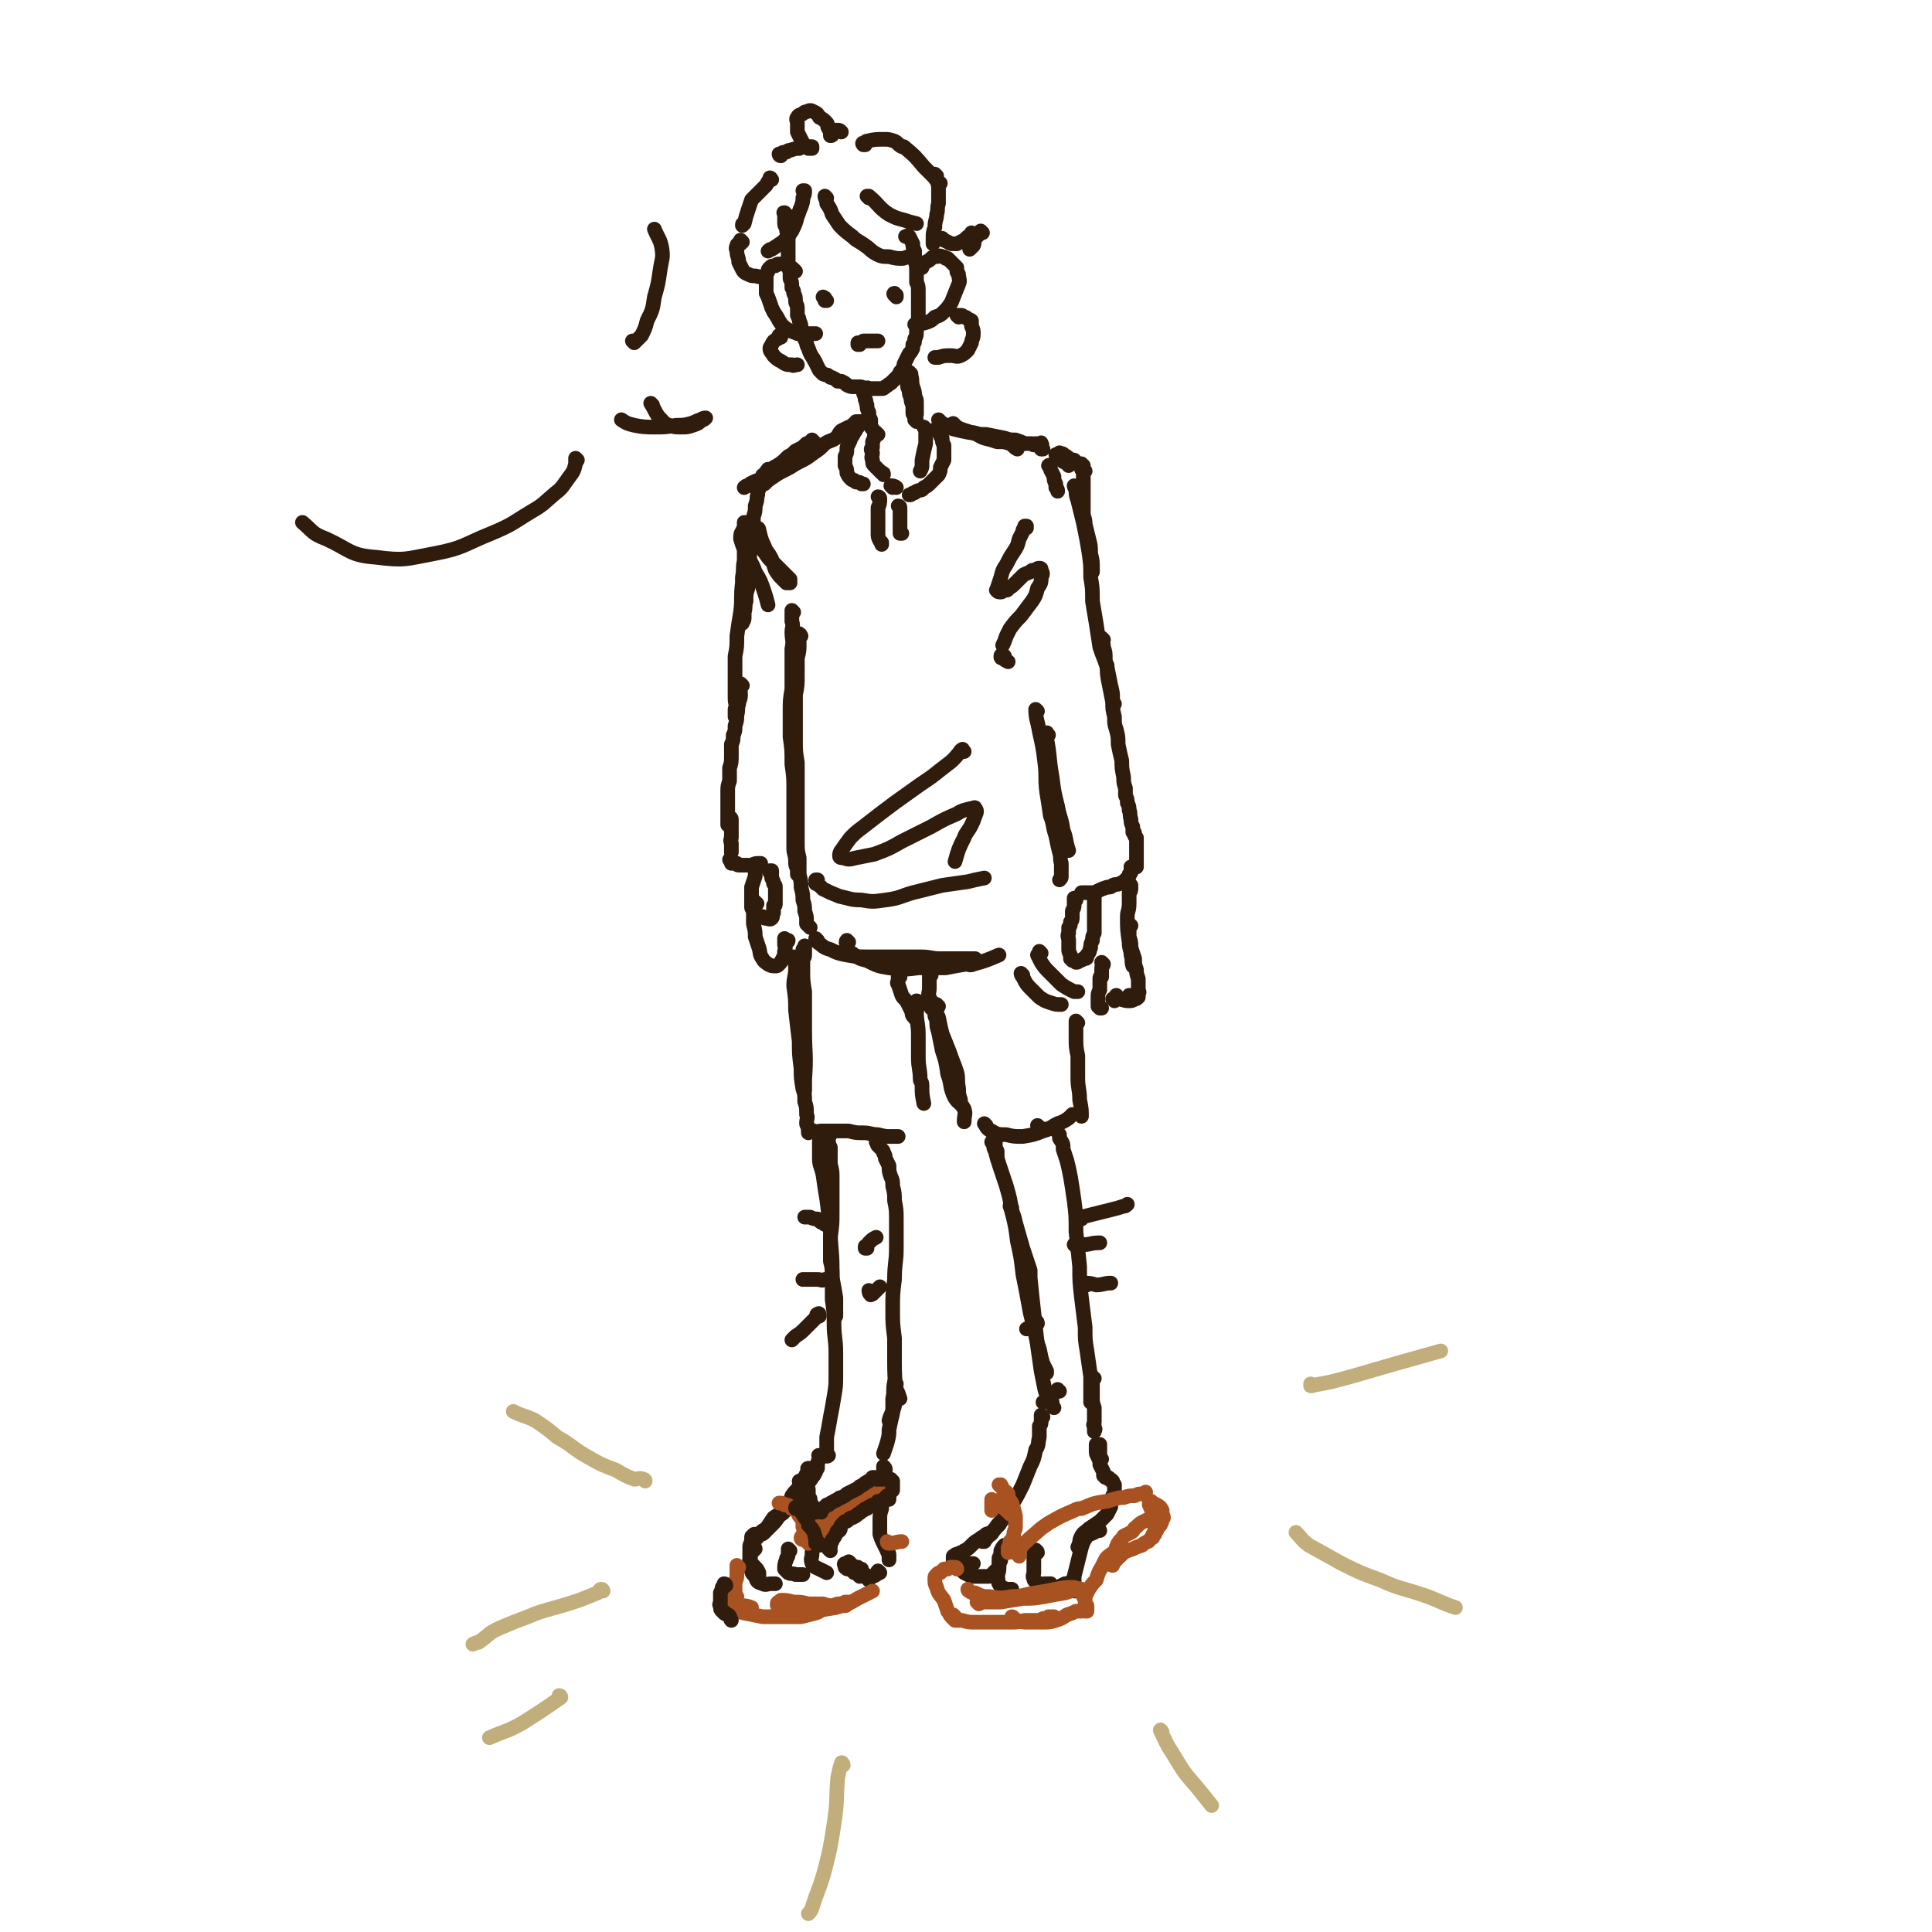 <svg viewBox='0 0 1054 1054' version='1.1' xmlns='http://www.w3.org/2000/svg' xmlns:xlink='http://www.w3.org/1999/xlink'><g fill='none' stroke='rgb(48,28,12)' stroke-width='8' stroke-linecap='round' stroke-linejoin='round'><path d='M429,117c-1,0 -1,-1 -1,-1 -1,0 0,0 0,1 0,1 0,1 0,2 0,1 0,1 0,2 0,2 0,2 1,3 0,2 0,2 1,4 0,2 0,2 0,4 0,2 0,2 0,4 0,2 0,2 0,5 0,2 0,2 0,3 0,2 0,2 1,4 0,2 0,2 0,4 1,2 1,2 1,5 1,2 1,1 1,3 1,2 1,2 1,4 0,2 1,2 1,4 0,2 0,2 0,4 1,2 1,2 1,3 1,2 1,2 1,4 1,2 1,2 1,4 1,2 1,2 2,4 0,1 0,1 1,3 1,3 1,3 3,6 0,1 1,1 1,2 1,2 1,2 2,4 1,1 1,1 2,2 2,1 2,0 3,1 1,1 1,1 2,1 2,1 2,1 3,2 1,0 1,0 2,0 2,1 2,1 3,2 2,1 2,1 4,1 1,0 1,0 3,0 1,0 1,0 3,1 1,0 1,-1 2,0 1,0 1,0 2,0 1,0 1,0 2,0 1,0 1,0 3,0 1,0 1,0 2,-1 2,-1 1,-1 3,-2 1,-1 1,-1 2,-2 1,-1 1,-1 2,-2 1,-1 1,-1 1,-2 1,-1 1,-1 2,-3 0,-1 0,-1 1,-3 1,-2 1,-2 2,-4 1,-1 1,-1 2,-3 0,-1 0,-1 0,-2 1,-1 1,-1 1,-3 1,-2 1,-2 1,-4 0,-2 0,-2 1,-5 0,-3 0,-3 0,-6 0,-3 0,-3 0,-5 0,-3 0,-3 0,-6 0,-3 0,-3 -1,-5 0,-3 0,-3 0,-6 0,-3 0,-3 -1,-6 0,-2 0,-2 0,-5 -1,-2 -1,-2 -1,-4 -1,-2 -1,-2 -2,-4 -1,-1 -1,0 -2,0 '/><path d='M434,148c0,0 -1,-1 -1,-1 0,0 0,0 0,0 0,0 0,0 0,0 -1,-1 -1,-1 -2,-1 -1,0 0,-1 -1,-1 -1,-1 -1,-1 -2,-1 -2,0 -2,0 -3,0 -1,0 -1,0 -2,1 -2,0 -2,0 -3,1 -1,1 -1,1 -1,2 -1,2 -1,2 -1,4 0,2 0,2 0,4 0,2 0,2 0,4 1,2 1,2 2,5 1,3 1,3 2,5 2,3 2,3 3,5 2,3 2,3 5,5 2,1 3,1 5,2 4,0 4,0 8,0 1,0 1,0 2,0 '/><path d='M503,146c-1,0 -1,-1 -1,-1 0,0 0,0 1,0 1,-1 1,-1 2,-2 2,-1 2,-1 3,-2 1,-1 1,-1 3,-1 1,0 1,-1 3,0 1,0 1,0 2,1 1,0 1,0 1,0 2,2 2,2 3,3 1,1 1,1 2,2 0,1 0,1 0,2 0,1 1,1 1,2 0,2 1,3 0,5 -2,5 -2,5 -4,10 -2,3 -2,3 -4,5 -2,2 -2,2 -5,3 -2,2 -2,2 -5,3 -3,1 -3,0 -6,1 0,0 0,0 0,0 '/><path d='M451,108c0,0 -1,-1 -1,-1 0,1 1,2 1,4 2,3 2,3 3,6 2,3 2,3 4,6 3,3 3,3 7,6 3,3 3,2 7,5 3,2 3,3 7,5 2,1 3,1 6,1 4,1 4,1 7,1 2,0 2,-1 5,-1 '/><path d='M474,108c0,-1 0,-1 -1,-1 0,0 1,0 1,0 6,5 5,6 11,10 4,2 4,2 8,3 3,1 3,1 7,2 '/><path d='M439,105c0,0 -1,-1 -1,-1 0,0 1,0 1,0 0,2 0,2 -1,4 0,2 0,2 -1,5 -1,2 -1,3 -2,5 -1,4 -1,4 -3,8 -2,3 -2,3 -5,6 -3,2 -3,2 -6,4 -1,0 -1,0 -2,1 '/><path d='M421,98c0,0 -1,-1 -1,-1 0,0 1,0 0,1 -1,1 -1,1 -2,3 -2,2 -2,2 -4,4 -2,2 -2,2 -4,4 -1,3 -1,3 -2,6 -1,3 -1,3 -2,7 -1,0 -1,0 -1,1 '/><path d='M405,132c0,0 -1,-1 -1,-1 0,0 0,1 0,2 -1,0 -2,0 -2,1 -1,2 0,2 0,3 0,3 1,3 1,6 1,2 1,2 2,4 1,2 2,2 4,3 2,1 2,0 5,1 0,0 0,0 1,0 '/><path d='M426,184c0,0 0,-1 -1,-1 0,0 1,1 0,1 0,1 -1,0 -1,1 -2,1 -2,1 -3,3 0,1 -1,1 -1,2 0,2 1,2 2,4 2,2 2,2 4,3 3,2 3,2 6,2 1,1 1,0 3,0 '/><path d='M523,173c0,0 -1,-1 -1,-1 0,0 0,0 1,0 0,1 0,0 1,0 1,0 1,0 2,1 1,0 1,0 2,1 1,1 1,0 2,1 0,1 0,1 0,3 1,2 1,2 1,4 0,3 -1,3 -1,5 -1,2 -1,2 -2,4 -2,2 -2,2 -4,3 -2,1 -3,0 -5,0 -4,0 -4,0 -7,1 -1,0 -1,0 -2,0 '/><path d='M426,85c-1,0 -1,-1 -1,-1 0,0 0,0 0,0 1,0 1,0 1,0 1,-1 1,-1 3,-1 1,-1 1,-1 2,-1 3,-1 3,-1 5,-1 2,-1 2,-1 4,-1 1,0 1,0 2,0 0,0 1,0 1,0 0,0 0,1 0,1 0,0 0,0 0,0 0,0 0,0 -1,0 -1,0 -1,0 -1,0 -1,-1 -1,-1 -2,-2 -1,-1 -1,-1 -2,-3 -1,-2 -1,-2 -2,-4 0,-2 0,-2 0,-5 0,-1 -1,-2 0,-3 1,-2 2,-1 3,-2 1,-1 1,-1 2,-1 2,-1 2,-1 4,0 2,1 2,1 3,3 2,1 2,1 4,3 1,1 0,2 1,3 1,2 1,2 1,3 0,0 0,0 0,1 0,0 0,0 0,0 1,0 1,0 1,-1 0,-1 0,-1 1,-2 0,0 0,0 1,0 1,0 1,0 1,0 1,0 1,0 2,1 '/><path d='M472,79c-1,0 -1,0 -1,-1 -1,0 0,1 0,1 1,-1 1,-2 2,-2 4,-1 5,-1 9,-1 3,0 3,0 6,1 2,1 2,2 4,3 1,0 1,0 1,0 6,5 6,5 11,11 2,2 2,2 4,4 2,2 2,2 4,5 0,0 0,0 1,0 '/><path d='M450,163c0,0 -1,-1 -1,-1 0,0 1,1 1,1 0,0 0,0 0,0 0,0 0,-1 0,0 0,0 0,0 0,0 0,1 0,1 0,1 0,0 0,0 1,0 '/><path d='M489,161c-1,0 -1,0 -1,-1 -1,0 0,1 0,1 0,0 0,0 0,0 0,0 0,0 0,0 1,0 1,0 1,0 0,1 0,0 0,0 0,1 0,1 0,1 '/><path d='M469,188c0,0 -1,0 -1,-1 0,0 0,1 0,1 1,0 1,-1 1,-1 1,0 1,0 2,-1 0,0 0,0 1,0 1,0 1,0 1,0 1,0 1,0 2,0 1,0 1,0 3,0 0,0 0,0 1,0 '/><path d='M472,215c0,0 -1,-1 -1,-1 0,1 1,2 1,4 1,1 0,1 1,3 0,2 0,2 1,4 0,2 0,2 1,4 0,2 0,1 0,3 0,1 0,1 1,2 '/><path d='M496,205c0,0 -1,-1 -1,-1 0,0 0,0 1,0 0,0 0,0 0,0 -1,1 -1,1 -1,2 0,1 0,1 0,3 0,2 0,2 1,4 0,2 0,2 1,4 0,2 0,2 1,4 0,2 0,2 0,4 0,1 0,1 1,2 0,1 0,1 0,2 1,0 1,0 1,1 '/><path d='M497,204c0,0 -1,-1 -1,-1 0,1 1,1 1,2 1,3 0,3 1,6 1,3 1,3 1,5 1,2 1,2 1,4 0,3 0,3 0,6 '/><path d='M470,231c0,0 -1,-1 -1,-1 0,0 1,0 1,0 -1,1 -1,1 -2,3 -1,1 -1,2 -2,3 0,0 0,0 0,0 -1,2 -1,2 -2,3 0,1 0,1 -1,3 0,0 0,0 0,0 -1,2 -1,2 -1,3 0,2 0,2 -1,4 0,3 0,3 0,5 1,2 1,2 1,4 1,2 1,2 2,3 1,1 1,1 2,1 1,1 1,1 1,1 2,0 2,0 3,1 0,0 0,0 1,0 '/><path d='M479,237c-1,0 -1,-1 -1,-1 -1,0 0,1 -1,2 0,1 0,1 -1,3 0,1 0,1 0,3 -1,1 -1,1 0,3 0,2 -1,2 0,4 0,2 0,2 1,3 1,1 1,1 2,2 1,1 1,1 2,2 1,0 1,0 1,1 '/><path d='M505,234c0,0 -1,-1 -1,-1 0,0 0,0 1,1 0,2 0,2 0,3 0,2 0,2 0,5 -1,4 -1,4 -2,9 0,1 0,1 0,3 0,1 0,1 -1,3 '/><path d='M512,235c-1,0 -1,-1 -1,-1 -1,0 0,0 0,1 0,0 1,0 1,0 0,1 1,1 1,2 0,1 0,1 1,2 0,2 0,2 1,4 0,2 0,2 0,4 0,2 0,3 0,4 -1,2 -1,2 -2,4 0,2 0,2 -1,4 -2,2 -2,2 -4,4 -2,2 -2,2 -4,3 -1,2 -2,1 -4,2 -1,1 -1,1 -2,1 -1,1 -1,1 -2,1 '/><path d='M487,266c0,0 -1,-1 -1,-1 1,0 2,0 3,1 '/><path d='M480,272c0,0 0,-1 -1,-1 0,0 1,1 1,1 0,2 0,3 -1,5 0,2 0,2 0,5 0,2 0,2 0,5 0,2 0,2 0,4 0,2 0,2 1,4 0,0 0,0 1,1 0,0 0,0 0,1 '/><path d='M491,277c0,0 0,-1 -1,-1 0,0 1,1 1,2 0,2 0,2 0,4 0,2 0,2 0,5 0,2 0,2 0,4 0,0 1,0 1,0 '/><path d='M468,231c0,0 -1,-1 -1,-1 0,0 0,1 0,1 1,0 1,0 1,0 0,0 0,0 0,-1 0,0 0,0 0,0 0,0 0,0 0,0 -1,0 -1,0 -1,1 -1,0 -1,0 -2,1 -1,1 -1,1 -2,1 -2,1 -2,1 -4,2 -2,2 -1,2 -3,4 -3,2 -3,1 -6,3 -3,3 -3,3 -6,5 -4,3 -4,3 -8,5 -4,2 -3,2 -7,4 -4,2 -4,2 -7,4 -3,2 -3,2 -5,4 '/><path d='M444,241c0,0 -1,-1 -1,-1 0,0 0,0 0,1 0,0 0,0 0,0 -1,0 -1,0 -1,0 -1,1 -1,1 -2,1 -1,1 -1,1 -2,2 -2,1 -2,1 -4,2 -2,2 -2,2 -4,3 -3,3 -3,3 -6,5 -2,1 -2,1 -3,2 -1,0 -1,0 -2,0 -1,1 -1,2 -2,3 -1,0 -1,0 -1,1 0,0 0,0 0,1 -1,1 -1,1 -1,2 '/><path d='M414,267c0,0 -1,-1 -1,-1 0,0 0,0 0,0 1,1 0,1 0,1 0,2 1,2 0,4 0,2 0,2 -1,5 0,3 0,3 -1,6 0,5 0,5 -1,9 0,5 0,5 -1,10 0,5 0,5 -1,10 0,5 0,5 0,10 -1,3 -1,3 -1,7 -1,3 0,3 -1,6 0,2 0,2 0,3 0,2 -1,2 -1,3 '/><path d='M407,286c0,0 -1,-1 -1,-1 0,3 0,4 0,8 0,1 0,1 0,2 0,4 0,4 0,8 0,1 0,1 0,3 -1,4 0,4 -1,9 0,1 0,1 0,3 -1,8 0,8 -1,16 -1,6 -1,6 -2,13 0,6 0,6 -1,11 0,4 0,4 0,9 0,3 0,3 0,7 0,4 0,4 0,7 0,3 1,3 0,6 0,2 0,2 0,4 0,0 0,0 0,0 '/><path d='M405,374c0,0 -1,-1 -1,-1 -1,2 0,3 0,6 0,3 -1,3 -1,5 -1,3 0,3 -1,6 0,3 0,3 -1,6 0,3 0,3 -1,5 0,3 0,3 -1,5 0,3 0,3 0,6 0,4 0,4 -1,7 0,4 0,4 0,7 -1,3 -1,3 -1,6 0,2 0,2 0,4 0,1 0,1 0,3 0,0 0,0 0,1 0,2 0,2 0,4 0,1 0,1 0,3 0,1 0,1 0,2 0,0 0,0 0,1 0,0 0,0 0,0 0,-1 0,-1 0,-2 '/><path d='M399,447c0,0 0,-1 -1,-1 0,0 1,0 1,1 0,0 0,0 0,1 0,1 0,1 0,2 -1,1 0,1 0,1 0,2 0,2 0,3 0,1 0,1 0,3 0,1 -1,1 0,3 0,1 0,1 0,2 0,1 0,1 0,3 0,0 0,0 0,0 '/><path d='M399,470c0,0 -1,-1 -1,-1 0,0 0,0 0,0 1,1 1,1 1,2 0,0 0,0 0,0 2,0 2,0 3,0 0,0 0,1 1,1 1,0 1,0 3,0 0,0 0,0 1,0 1,0 1,0 3,0 2,-1 2,-1 5,-1 '/><path d='M521,232c0,0 -1,-1 -1,-1 0,0 0,1 0,1 2,1 2,1 4,2 3,1 3,1 6,2 4,1 4,2 7,3 4,1 4,1 7,2 4,0 4,0 7,1 2,1 2,2 4,3 '/><path d='M513,230c0,0 -1,-1 -1,-1 0,0 1,1 2,2 3,1 3,2 6,3 4,1 4,1 9,2 1,0 1,0 2,0 4,1 3,1 7,1 5,1 5,1 10,2 3,1 3,1 6,1 3,1 3,1 5,2 2,0 2,0 4,0 1,1 1,1 2,0 1,0 1,0 2,0 1,0 1,-1 1,0 1,1 0,1 0,3 0,0 1,0 1,0 '/><path d='M573,255c0,0 0,-2 -1,-1 0,0 1,1 1,2 1,2 1,2 2,4 0,2 0,2 1,4 0,1 0,1 0,2 1,1 1,1 1,2 '/><path d='M577,249c0,0 -1,-1 -1,-1 0,0 0,0 1,0 0,1 0,1 0,2 1,0 1,0 2,1 1,1 1,1 2,1 1,1 1,0 1,1 1,0 1,0 1,1 '/><path d='M579,248c0,0 -1,-1 -1,-1 0,0 0,0 0,0 1,1 2,0 2,1 2,1 2,1 3,2 2,1 2,1 3,1 1,1 1,1 2,2 1,0 1,0 2,0 0,1 1,1 1,1 0,1 0,1 -1,2 '/><path d='M592,257c0,0 -1,-1 -1,-1 0,0 0,0 0,0 0,1 0,1 0,3 0,1 0,1 0,3 0,2 0,2 0,5 0,2 0,2 0,5 0,3 0,3 0,7 0,4 1,3 1,7 1,4 1,4 2,8 1,4 1,4 1,8 1,4 1,4 1,8 0,1 0,1 0,2 '/><path d='M587,266c0,0 -1,-1 -1,-1 0,0 0,1 1,2 0,3 0,3 1,6 1,4 1,4 2,8 1,4 1,4 2,9 1,5 1,5 2,11 1,7 1,7 1,14 1,6 1,6 1,13 1,6 1,6 2,12 1,6 1,7 2,13 2,6 2,5 4,11 1,5 1,5 2,10 1,4 1,4 1,7 0,2 0,2 1,3 '/><path d='M602,349c0,0 -1,-1 -1,-1 0,2 1,2 1,5 1,3 1,3 1,7 0,1 0,1 1,3 0,5 0,5 1,10 1,5 1,5 2,10 0,4 0,4 1,8 0,4 0,4 1,7 1,4 1,4 1,8 1,5 1,5 2,9 0,4 0,4 1,9 0,3 0,3 1,6 0,2 0,2 0,4 1,2 1,2 1,4 1,2 1,2 1,4 1,2 0,2 1,5 0,2 0,2 1,4 0,1 0,1 0,3 1,0 1,0 1,1 0,0 0,0 0,1 1,0 0,1 1,1 0,1 0,1 0,2 0,0 0,0 0,1 0,1 0,1 0,1 0,0 0,0 0,1 0,0 0,0 0,1 0,1 0,1 0,2 0,1 0,1 0,1 0,1 0,1 0,2 0,0 0,0 0,1 0,0 0,0 0,1 0,1 0,1 0,2 0,0 0,0 0,0 0,1 0,1 0,1 0,0 0,0 0,0 -1,0 -1,0 -1,0 -1,0 -1,0 -1,0 -1,0 -1,0 -1,0 0,0 0,1 0,1 '/><path d='M618,474c0,-1 -1,-1 -1,-1 0,0 0,0 0,0 0,1 0,1 0,3 0,0 0,0 -1,1 0,1 0,1 0,1 -1,1 -1,1 -2,2 -1,1 -1,1 -3,2 -2,1 -2,0 -4,1 -1,1 -1,1 -3,1 -3,1 -3,1 -5,2 -2,1 -2,1 -4,1 -2,0 -2,0 -3,0 -1,0 -1,0 -1,0 -1,0 -1,0 -1,0 0,0 0,0 0,0 '/><path d='M572,401c-1,-1 -1,-2 -1,-1 0,1 0,1 0,3 2,10 1,10 3,21 1,8 1,8 3,16 1,6 2,6 3,13 2,5 1,5 3,11 '/><path d='M566,388c0,0 -1,-1 -1,-1 0,5 1,6 2,12 2,9 2,9 3,17 1,8 0,8 1,16 1,6 1,6 2,13 2,5 1,5 3,11 1,5 1,5 2,9 1,3 0,3 1,6 0,2 0,2 0,4 0,2 0,2 0,3 0,1 0,1 -1,2 '/><path d='M587,491c0,0 -1,-1 -1,-1 0,0 0,1 0,1 0,1 0,1 0,3 0,1 0,1 -1,3 0,1 0,1 0,3 0,2 0,2 -1,3 0,2 0,2 -1,3 0,2 0,2 0,3 -1,2 0,2 0,4 0,2 0,2 0,5 0,1 0,1 1,3 0,1 0,1 0,2 1,0 1,1 1,1 1,0 1,0 2,1 1,0 1,0 2,-1 1,0 1,0 2,-1 2,0 2,0 2,-2 2,-2 1,-2 2,-4 0,-2 0,-2 1,-4 0,-2 0,-2 1,-4 0,-3 0,-3 0,-5 0,-2 0,-2 0,-4 0,-2 0,-2 0,-4 0,-2 0,-2 0,-5 0,-1 0,-1 0,-2 0,-1 0,-1 0,-1 '/><path d='M617,483c0,0 -1,-1 -1,-1 0,0 1,1 1,2 0,2 0,2 -1,3 0,3 0,3 0,6 0,4 -1,4 -1,7 0,7 0,7 1,14 0,4 1,4 1,7 1,3 0,3 1,6 0,0 0,0 0,0 '/><path d='M617,505c-1,0 -1,-1 -1,-1 0,0 0,1 0,2 0,3 0,3 0,5 1,3 1,3 1,6 1,3 1,3 2,6 0,3 0,3 1,6 0,2 0,2 1,5 0,1 0,1 0,3 0,1 0,1 0,3 0,1 1,1 0,2 0,1 0,1 0,2 -1,1 -1,1 -2,1 -1,1 -2,1 -3,1 -2,0 -2,0 -4,-1 -1,0 -1,0 -2,-1 0,0 -1,0 -1,-1 '/><path d='M602,526c0,0 -1,-1 -1,-1 0,0 1,1 1,1 0,1 -1,1 -1,2 0,2 0,2 0,5 -1,0 -1,0 -1,1 0,2 0,2 0,4 0,1 0,1 0,2 -1,2 -1,2 -1,4 0,1 0,1 0,3 0,1 0,1 0,1 0,0 0,0 0,1 1,0 1,0 1,1 1,0 1,0 1,0 '/><path d='M608,546c0,0 -1,-1 -1,-1 0,0 0,0 1,0 0,0 0,0 0,0 1,0 1,0 3,0 1,0 1,1 3,0 1,0 1,0 2,0 0,-1 0,-1 0,-2 '/><path d='M412,473c0,0 0,-1 -1,-1 0,0 1,0 1,1 0,1 0,1 0,2 0,2 0,2 0,3 -1,3 -1,3 -2,6 0,3 0,3 0,6 0,2 0,2 0,5 0,1 1,1 2,2 0,1 0,1 1,2 1,1 1,1 3,1 1,1 1,1 2,1 1,0 2,1 3,0 1,-1 0,-2 1,-3 0,-2 0,-2 0,-4 1,0 1,0 1,-1 0,-3 0,-3 0,-5 0,-2 0,-2 0,-4 0,-1 0,-1 -1,-2 0,-1 0,-1 -1,-3 0,-1 0,-1 0,-1 0,-2 0,-2 0,-3 -1,0 -1,0 -1,0 0,0 0,0 0,0 0,0 0,0 0,1 0,0 0,0 0,0 '/><path d='M413,493c0,0 -1,0 -1,-1 0,0 0,1 0,1 0,1 -1,1 -1,2 0,2 0,2 0,4 0,3 0,3 0,5 1,4 1,4 1,7 1,3 1,3 2,6 1,3 0,3 2,6 1,2 2,2 3,3 2,1 2,1 4,1 1,0 1,0 2,-1 1,-1 1,-1 2,-3 1,-2 1,-2 1,-4 1,-2 0,-2 0,-4 0,-1 0,-1 0,-2 0,-1 0,-1 0,-1 0,0 0,0 0,0 0,1 0,1 0,1 1,0 2,0 2,0 0,1 -1,1 -2,2 '/><path d='M433,334c0,0 -1,-1 -1,-1 0,2 0,3 0,6 1,3 0,3 0,6 0,4 1,4 0,9 0,5 0,5 0,10 0,6 0,6 0,12 -1,6 -1,6 -1,12 0,7 0,7 0,14 1,7 1,7 1,15 1,7 1,7 1,14 0,5 0,5 0,11 0,6 0,6 0,11 0,5 0,5 0,10 0,3 1,3 1,7 0,2 0,2 1,4 0,2 0,2 0,3 '/><path d='M437,347c0,0 -1,-2 -1,-1 -1,1 0,2 0,5 0,4 0,4 -1,8 0,5 0,5 0,9 0,6 0,6 -1,11 0,6 0,6 0,12 0,6 0,6 0,12 0,7 0,7 1,13 0,7 0,7 0,13 0,5 0,5 0,11 0,5 0,5 0,10 0,4 0,4 0,9 0,5 0,5 1,9 0,4 0,4 0,9 1,4 1,4 1,7 1,4 1,4 1,7 1,3 1,3 1,6 1,3 1,3 1,5 0,1 0,1 0,2 1,1 1,1 2,2 '/><path d='M446,513c0,0 -1,-1 -1,-1 0,0 0,1 1,2 3,2 3,3 7,4 4,2 4,2 9,3 6,1 6,1 12,1 7,0 7,0 14,0 7,0 7,0 14,0 6,0 6,1 11,1 6,0 6,0 12,0 3,0 3,0 7,0 '/><path d='M463,514c0,0 -1,-1 -1,-1 -1,1 0,2 0,3 0,1 -1,1 0,2 1,2 2,1 4,3 3,2 3,2 7,3 6,3 6,3 12,4 8,1 8,1 16,0 7,0 7,0 15,0 5,-1 5,-1 11,-2 2,0 2,1 4,0 7,-2 7,-2 14,-5 '/><path d='M560,288c0,0 0,-1 -1,-1 0,0 1,0 1,0 0,1 0,0 -1,0 0,1 0,1 0,1 -1,1 -1,1 -1,2 -1,2 -1,2 -2,4 -1,4 -1,4 -3,7 -2,3 -2,3 -4,7 -2,3 -2,3 -3,7 -1,3 -1,3 -2,6 0,1 -1,1 0,1 0,1 1,1 2,1 1,0 1,-1 3,-1 0,0 1,0 1,-1 2,-1 2,-1 4,-3 2,-2 2,-2 4,-4 1,-1 2,-1 4,-2 1,-1 1,-1 3,-1 1,-1 1,-1 2,-1 1,0 1,0 1,1 1,2 1,2 0,4 0,3 0,3 -2,6 -1,4 -1,4 -3,7 -3,4 -3,4 -6,8 -3,3 -3,3 -6,7 -1,2 -1,2 -2,4 -1,3 -1,3 -2,5 '/><path d='M548,358c-1,-1 -1,-1 -1,-1 0,0 0,0 0,0 0,0 -1,0 -1,1 0,0 0,0 0,0 0,1 0,1 1,1 1,1 1,1 3,2 '/><path d='M436,526c0,0 -1,0 -1,-1 0,0 1,0 1,-1 1,-2 1,-2 1,-3 1,-2 1,-2 1,-3 1,-1 1,-1 1,-2 0,0 0,0 0,1 0,2 0,2 0,4 0,1 0,1 -1,2 0,3 0,3 0,6 0,6 0,6 1,12 0,2 0,2 0,4 0,8 0,8 0,17 0,13 1,13 0,27 0,3 0,3 0,6 0,0 0,0 0,0 '/><path d='M434,523c0,0 -1,-1 -1,-1 0,2 1,3 1,6 0,5 -1,5 -1,10 1,7 1,7 1,13 1,9 1,9 2,17 0,7 0,7 1,15 0,5 0,5 1,11 1,3 1,3 1,7 1,3 1,3 1,7 1,2 0,2 0,5 0,1 1,1 1,3 0,1 0,1 0,1 0,1 0,1 0,1 0,0 0,0 0,0 '/><path d='M442,617c0,0 0,-1 -1,-1 0,0 1,0 1,1 0,0 0,0 0,0 0,0 1,0 2,0 2,1 2,0 4,0 4,0 4,0 7,0 4,0 4,0 8,0 4,1 4,1 8,1 4,0 4,1 8,1 4,1 4,1 7,1 2,0 2,0 4,0 '/><path d='M491,533c0,0 -1,-1 -1,-1 0,0 0,1 0,2 0,2 -1,2 0,3 1,3 1,3 2,6 1,2 2,2 3,4 1,2 1,2 2,4 1,2 0,3 2,4 0,1 0,0 1,0 '/><path d='M508,532c0,0 -1,-1 -1,-1 0,1 0,2 0,3 0,3 0,3 0,5 0,3 -1,3 0,5 0,1 0,1 1,2 0,2 0,2 0,4 '/><path d='M501,547c0,-1 -1,-1 -1,-1 0,0 0,0 0,1 1,3 0,3 0,6 0,1 0,1 0,2 1,6 1,6 1,12 0,5 0,5 0,10 0,6 1,6 1,12 0,1 1,1 1,3 0,5 0,5 1,10 '/><path d='M512,549c-1,0 -1,-1 -1,-1 -1,0 0,1 0,2 0,3 0,3 1,5 1,5 1,5 2,9 2,5 2,5 4,10 2,6 2,5 4,11 1,4 0,4 1,9 0,3 0,3 1,6 '/><path d='M511,555c0,0 -1,-1 -1,-1 0,0 0,1 1,2 0,4 0,4 1,7 1,5 1,5 2,10 2,6 2,6 3,13 2,5 1,6 3,11 2,5 4,4 6,8 1,3 0,3 0,7 '/><path d='M538,614c0,0 -1,-1 -1,-1 1,1 1,3 4,4 3,2 4,2 8,2 4,1 4,1 9,1 6,-1 6,-1 11,-3 4,-1 4,-2 8,-4 3,-1 3,-1 6,-3 1,-1 1,-1 2,-2 '/><path d='M588,558c0,0 -1,-1 -1,-1 0,0 0,0 0,0 0,0 0,0 0,0 0,2 0,2 0,3 0,3 0,3 0,6 0,5 0,5 1,10 0,6 0,6 0,12 0,6 1,6 1,12 1,5 1,5 1,9 '/><path d='M453,619c0,0 -1,-1 -1,-1 0,0 0,0 0,1 0,2 0,2 0,3 0,2 0,2 1,4 0,2 0,2 0,4 0,3 0,3 0,5 1,4 1,4 1,7 0,4 0,4 0,8 0,6 0,6 0,11 0,7 0,7 -1,14 0,6 0,6 0,13 1,4 1,4 1,9 1,5 1,5 2,11 0,3 0,3 0,6 0,2 0,2 0,4 '/><path d='M448,622c0,0 -1,-1 -1,-1 0,0 0,0 0,1 0,5 0,5 0,10 0,4 1,4 2,9 1,7 1,7 2,13 1,8 1,8 2,16 0,11 1,11 1,22 0,9 0,9 0,17 1,7 1,7 1,13 0,8 1,8 1,16 0,6 0,6 0,12 0,6 0,6 -1,12 -1,6 -1,6 -2,11 -1,6 -1,6 -2,11 0,4 0,4 0,7 0,2 -1,2 0,3 0,1 1,0 1,0 '/><path d='M479,623c0,0 -1,0 -1,-1 0,0 0,1 0,1 1,1 0,1 1,2 1,1 1,1 1,1 1,1 1,1 1,1 1,1 1,1 1,2 1,1 1,2 1,3 1,2 1,2 2,4 0,3 0,3 1,6 1,2 1,2 1,5 1,4 1,4 1,8 1,5 1,5 1,11 0,7 0,7 0,15 0,8 -1,8 -1,17 -1,8 -1,8 -1,17 0,7 0,7 1,15 0,6 0,6 0,13 0,12 1,12 0,24 -1,4 -2,4 -3,8 0,0 0,0 0,0 '/><path d='M489,755c0,0 -1,-1 -1,-1 -1,4 0,5 -1,9 0,4 0,4 0,8 -1,4 -1,4 -2,9 0,3 0,3 -1,7 -1,3 -1,3 -2,6 '/><path d='M543,623c0,0 0,0 -1,-1 0,0 1,1 1,1 0,0 0,0 0,0 0,0 0,0 0,1 0,2 0,2 1,4 0,1 0,1 0,3 '/><path d='M542,624c0,0 -1,-1 -1,-1 0,0 1,1 1,1 0,2 0,2 1,4 1,4 1,4 2,7 2,6 2,6 4,12 2,7 2,7 3,14 2,8 2,8 3,16 2,9 2,9 3,18 2,10 2,10 4,21 2,8 2,8 4,17 2,5 1,5 3,11 1,2 1,2 2,4 0,1 0,0 0,1 '/><path d='M552,659c0,0 -1,-2 -1,-1 1,3 2,4 3,9 2,7 2,7 4,14 2,6 2,6 4,12 0,2 0,2 0,4 1,10 1,10 2,19 1,9 1,9 2,18 1,7 1,7 2,14 1,5 1,5 2,10 1,4 2,4 4,7 0,1 0,2 1,3 0,0 0,0 0,0 '/><path d='M567,615c0,0 -1,-1 -1,-1 0,0 1,1 1,1 0,0 0,1 0,1 1,0 1,0 2,0 0,0 0,0 0,0 1,0 1,0 2,0 2,0 2,-1 3,-1 1,0 1,0 2,1 1,1 1,2 2,3 0,1 0,1 0,2 2,3 2,3 2,6 1,3 1,3 2,6 1,4 1,4 2,9 1,6 1,6 2,13 1,8 1,8 1,17 1,9 1,9 2,19 0,8 0,8 1,17 1,8 1,8 2,16 0,7 0,7 1,13 1,7 1,7 2,14 0,5 0,5 0,9 0,3 0,3 0,5 0,0 0,0 0,0 0,0 0,0 0,0 '/><path d='M597,752c-1,0 -1,-1 -1,-1 -1,1 0,1 0,2 0,2 0,2 0,4 0,3 0,3 0,6 0,2 0,2 1,5 0,2 0,2 0,5 0,1 0,1 0,3 0,1 -1,1 0,2 0,0 0,0 0,1 0,0 0,0 0,0 0,0 0,0 0,0 1,1 0,1 0,1 0,0 0,0 0,1 0,0 0,0 0,0 0,-1 0,-1 0,-1 0,0 0,0 0,-1 '/><path d='M569,773c0,0 -1,-1 -1,-1 0,0 0,1 0,2 0,0 0,0 0,1 0,2 0,2 -1,3 0,3 0,3 0,6 -1,4 0,4 -2,7 -1,5 -1,5 -3,9 -2,5 -2,5 -4,10 -3,6 -3,6 -6,11 -3,5 -3,5 -6,9 -1,3 -2,2 -4,5 -1,2 -1,2 -3,3 -1,2 -1,1 -2,3 0,0 -1,0 -1,0 '/><path d='M551,825c-1,0 -1,0 -1,-1 -1,0 0,1 0,1 -1,2 -1,2 -2,3 -1,1 -1,1 -2,2 -2,2 -2,2 -3,4 -2,2 -2,2 -5,3 -2,2 -2,1 -4,3 -2,1 -2,1 -4,3 -2,2 -2,2 -4,3 -1,1 -1,1 -2,1 -1,1 -1,0 -2,1 -1,0 -1,0 -1,1 -1,0 -1,0 -1,0 0,1 0,1 0,2 0,0 0,0 0,0 0,1 0,2 1,2 1,0 1,0 3,0 3,0 3,0 5,0 1,0 1,0 2,0 '/><path d='M526,857c0,0 -1,-1 -1,-1 0,0 1,0 1,0 0,1 -1,1 -1,1 1,1 1,1 1,1 2,1 2,1 4,2 2,0 2,0 4,0 2,0 3,0 5,0 1,0 1,0 2,-1 1,0 1,0 1,-1 1,0 1,0 1,-1 1,0 0,0 1,0 0,-1 0,0 0,-1 1,0 0,-1 1,-1 0,-1 0,-1 0,-2 0,-1 1,-1 1,-2 0,-1 0,-1 0,-2 0,0 0,0 0,0 0,1 0,1 0,1 '/><path d='M552,843c-1,0 -1,-1 -1,-1 0,0 0,0 0,0 -1,1 -1,0 -2,1 0,0 0,0 -1,0 -1,1 -1,1 -2,3 0,2 0,2 -1,4 0,2 0,3 0,5 0,2 0,2 -1,5 0,0 0,0 0,0 1,2 0,2 1,4 1,2 2,2 4,3 1,0 1,0 3,0 '/><path d='M566,847c0,-1 -1,-1 -1,-1 0,-1 0,0 0,0 0,0 0,0 0,0 -1,0 -1,0 -1,0 0,1 0,1 0,3 0,2 0,2 0,4 0,2 0,2 0,5 0,1 -1,2 0,3 0,1 0,1 1,2 1,1 1,1 3,1 1,1 1,0 2,0 1,0 1,0 3,0 '/><path d='M574,865c0,0 -1,-1 -1,-1 0,0 0,0 0,0 1,1 0,1 1,2 2,0 2,0 3,0 2,-1 2,-1 4,-2 2,0 2,0 3,-1 '/><path d='M601,796c-1,0 -1,-1 -1,-1 0,0 0,0 0,0 0,-1 0,-1 0,-3 0,-1 0,-1 0,-3 0,0 0,0 0,-1 0,0 0,0 0,0 -1,0 -1,0 -1,0 0,0 -1,0 -1,0 0,1 0,1 0,2 0,1 0,1 0,2 0,2 1,2 1,3 1,2 1,2 1,4 1,2 1,2 2,4 0,1 0,1 0,2 1,0 1,0 1,1 0,0 0,0 1,0 1,0 1,0 1,1 1,0 1,0 2,1 0,1 0,1 1,2 0,1 0,1 0,1 0,1 0,1 0,2 0,2 0,2 -1,3 0,1 0,1 0,2 -1,2 -1,2 -1,4 -1,2 -1,2 -2,4 -2,2 -2,2 -4,4 -3,2 -3,2 -6,4 -2,2 -3,2 -4,4 -1,2 -1,2 -1,4 -1,1 0,1 -1,2 '/><path d='M600,835c-1,0 -1,-1 -1,-1 -1,0 0,1 0,1 -1,0 -1,0 -2,1 -2,1 -3,1 -4,2 -2,3 -2,3 -3,6 -1,4 -1,4 -2,8 -1,4 -1,4 -2,8 0,4 0,4 0,8 '/><path d='M448,795c-1,-1 -1,-1 -1,-1 -1,0 0,0 0,0 0,2 0,2 -1,4 0,1 0,1 0,3 -1,1 -1,1 -1,2 -1,2 -1,2 -2,3 -1,2 -1,2 -3,3 -1,2 -1,2 -2,3 -2,2 -2,2 -3,4 -1,1 -1,1 -3,2 '/><path d='M440,810c0,0 0,-1 -1,-1 0,0 1,0 1,1 -1,2 -1,3 -3,5 -1,2 -2,2 -4,4 -2,3 -2,3 -5,5 -3,2 -3,2 -6,4 -2,3 -2,3 -4,6 -2,1 -2,1 -4,3 -1,1 -1,1 -1,2 -1,0 0,0 -1,0 0,1 0,1 0,1 '/><path d='M442,802c-1,0 -1,0 -1,-1 -1,0 0,1 0,1 0,0 0,0 0,0 0,1 0,1 -1,2 -1,2 -1,2 -2,3 -1,2 -1,2 -2,4 -2,3 -2,2 -4,5 -1,3 -1,3 -3,6 -1,3 -1,3 -4,5 -2,3 -2,3 -4,5 -2,2 -2,2 -4,4 -1,1 -1,1 -2,1 -1,1 -1,0 -2,0 -1,0 -1,0 -1,0 -1,0 -1,0 -1,1 -1,0 -1,0 -1,1 0,1 0,1 0,2 -1,2 -1,2 -1,3 0,1 0,1 0,3 0,2 0,2 0,4 1,2 1,2 3,4 1,1 1,1 2,3 0,2 0,2 0,3 '/><path d='M412,845c0,0 0,-1 -1,-1 0,0 1,1 1,1 -1,1 -1,1 -2,2 -1,1 0,2 -1,4 0,2 0,2 1,5 0,2 0,2 2,4 1,3 1,3 4,4 2,1 2,0 5,0 1,0 1,0 2,0 '/><path d='M431,846c0,0 -1,-1 -1,-1 0,1 0,2 0,3 0,2 -1,1 -1,3 -1,2 -1,3 -1,5 1,1 1,1 2,2 2,1 2,0 4,1 1,0 1,0 3,0 1,0 1,0 1,0 '/><path d='M446,843c0,0 -1,-1 -1,-1 0,0 0,0 0,1 0,1 -1,0 -1,1 -1,2 -1,2 -1,4 0,2 -1,2 0,5 1,2 2,2 4,3 2,1 2,1 4,2 '/><path d='M469,860c0,0 -1,-1 -1,-1 0,0 1,1 1,1 0,0 -1,-1 -1,-1 -1,-1 -1,-1 -2,-1 -1,-1 -1,-1 -2,-3 0,-1 0,-1 0,-2 0,0 0,0 0,0 0,0 0,0 0,0 0,0 -1,-1 -1,-1 0,0 0,0 1,1 0,0 0,0 0,0 0,0 0,0 0,0 0,0 -1,0 0,0 0,1 0,1 1,1 2,1 2,1 3,1 1,1 1,1 2,1 '/><path d='M483,802c0,0 0,0 -1,-1 0,0 1,1 1,1 0,-1 0,-1 -1,-2 0,0 0,0 0,0 0,1 0,1 0,2 0,3 1,3 0,6 0,3 0,3 0,7 -1,4 -1,4 -1,8 -1,3 -1,3 -1,7 0,4 0,4 0,7 1,3 1,3 2,5 1,2 1,2 2,4 0,1 1,1 1,2 0,0 0,0 0,1 0,0 0,0 0,1 0,0 0,0 0,0 0,1 0,1 0,1 '/><path d='M480,858c0,0 -1,-1 -1,-1 -1,1 0,2 -1,2 -1,1 -2,1 -4,1 -1,0 -1,0 -2,-1 -2,-1 -2,-2 -4,-3 -2,-1 -2,-1 -5,-2 -1,-1 -1,-1 -2,-1 0,0 -1,0 0,1 0,0 0,1 0,1 1,1 1,1 2,1 1,0 1,0 1,0 1,0 1,0 2,1 2,0 2,0 4,1 2,1 2,1 3,3 1,0 1,1 1,1 '/></g>
<g fill='none' stroke='rgb(169,82,33)' stroke-width='8' stroke-linecap='round' stroke-linejoin='round'><path d='M450,842c-1,-1 -1,-1 -1,-1 -1,-1 0,0 0,0 0,0 -1,-1 -1,-1 0,-1 0,-2 0,-2 1,-3 1,-3 3,-5 2,-3 3,-3 6,-6 5,-4 5,-5 10,-8 4,-3 5,-2 10,-4 3,-1 3,-1 6,-2 1,0 1,0 2,0 1,0 1,1 1,1 0,0 0,0 -1,1 0,0 0,0 -1,0 -1,0 -1,-1 -1,0 -2,0 -2,-1 -4,0 -7,2 -7,3 -14,6 -4,1 -4,2 -8,4 -4,1 -4,1 -8,3 -2,2 -2,2 -5,4 -1,1 -1,1 -2,3 -1,2 -1,2 -1,4 0,1 0,1 0,3 '/><path d='M438,840c0,0 -1,0 -1,-1 0,-1 1,-1 1,-2 1,-2 1,-2 0,-4 0,-1 0,-1 0,-3 -1,-2 -1,-2 -2,-3 -1,-2 -1,-2 -2,-3 -1,-1 -1,-1 -2,-1 -1,-1 -1,-1 -1,-1 -1,-1 -1,-1 -3,-1 -1,-1 -1,-1 -3,-1 '/><path d='M403,855c0,0 -1,-1 -1,-1 0,0 0,0 0,0 0,1 0,1 0,2 0,1 0,1 0,3 0,2 0,2 -1,4 0,2 0,2 0,4 0,3 0,3 0,5 0,2 0,2 0,4 0,1 1,0 1,1 1,0 1,0 1,0 0,0 0,0 0,0 '/><path d='M402,871c-1,0 -1,-1 -1,-1 0,0 0,0 0,0 0,0 0,0 0,0 0,1 0,1 0,2 0,0 0,0 0,1 0,0 0,0 0,0 0,1 0,1 1,2 0,0 0,0 1,1 1,0 1,0 2,0 2,0 2,0 5,1 '/><path d='M398,875c0,-1 0,-1 -1,-1 0,0 0,0 0,0 0,1 -1,1 -1,2 1,1 1,1 3,2 3,1 3,1 7,2 5,1 5,1 10,2 5,0 5,0 11,0 5,0 5,0 10,0 4,-1 4,-1 8,-2 3,-1 3,-2 6,-3 3,-1 3,-1 6,-2 2,0 2,0 4,-1 0,0 0,0 1,0 0,0 0,0 1,0 0,0 0,0 0,0 -1,1 -1,1 -1,1 0,0 0,1 -1,1 -2,0 -2,0 -5,0 -4,0 -4,0 -7,-1 -4,0 -4,0 -8,0 -4,-1 -4,-1 -8,-1 -4,-1 -4,-1 -7,-1 -1,1 -2,1 -2,2 0,1 0,1 1,2 4,1 4,1 8,1 5,1 5,1 11,1 6,-1 6,-1 12,-2 7,-2 7,-2 12,-5 4,-2 4,-2 8,-4 '/><path d='M485,842c0,0 -1,0 -1,-1 0,0 0,1 1,1 3,0 4,-1 7,-1 '/><path d='M546,811c0,0 -1,-1 -1,-1 0,0 1,0 1,1 0,0 0,-1 0,-1 1,2 1,2 2,4 2,3 2,3 4,6 1,3 1,3 2,7 0,3 0,3 0,6 0,2 -1,2 -1,5 -1,2 -1,2 -2,3 0,1 0,1 0,2 -1,1 -1,1 -1,2 0,0 0,0 0,1 0,0 0,0 0,1 0,0 0,0 0,0 0,0 0,0 0,0 '/><path d='M556,849c0,-1 -1,-1 -1,-1 0,-1 0,0 0,0 1,-1 0,-1 1,-2 2,-4 3,-4 6,-7 5,-4 4,-4 10,-8 7,-4 7,-4 14,-7 2,-1 2,-1 4,-1 7,-3 7,-3 14,-4 3,-1 3,-1 7,-2 1,0 1,0 2,0 3,-1 3,-1 6,-1 2,-1 2,-1 4,-1 1,0 1,0 2,-1 0,0 0,0 0,0 '/><path d='M550,815c0,0 -1,0 -1,-1 0,0 0,1 0,1 0,1 -1,0 -1,1 -1,1 -1,1 -2,2 0,2 0,2 0,3 0,1 0,1 1,1 1,1 1,1 2,2 1,1 1,1 2,1 0,0 0,0 0,0 0,1 0,1 0,1 '/><path d='M547,821c0,0 -1,-1 -1,-1 0,0 0,1 0,1 -1,0 -1,0 -2,-1 -1,0 -1,0 -2,-1 -1,0 -1,0 -1,-1 0,0 0,0 0,0 0,0 0,0 0,0 0,0 0,0 0,1 0,2 0,2 0,5 0,0 0,0 0,0 '/><path d='M522,856c0,0 0,-1 -1,-1 0,0 0,0 0,0 0,0 0,0 -1,0 0,0 0,0 0,0 -1,0 -1,0 -1,0 -1,0 -1,0 -2,1 -1,0 -1,0 -2,0 -1,1 -1,1 -2,2 -1,0 -1,0 -2,1 -1,1 -1,1 -1,2 0,3 0,3 1,5 1,4 2,4 4,7 1,3 1,3 2,6 1,1 1,2 2,3 1,1 1,1 2,2 1,0 1,0 2,0 '/><path d='M521,882c0,0 -1,-1 -1,-1 0,0 0,1 1,1 1,2 2,2 4,2 3,1 4,1 7,1 5,0 5,0 10,0 4,0 4,0 9,0 4,0 4,0 8,-1 3,0 3,0 6,0 2,0 2,0 4,-1 2,0 2,0 3,-1 0,0 0,1 1,0 0,0 0,0 1,0 0,0 0,0 0,0 0,0 0,0 1,0 0,0 0,0 0,0 0,0 0,0 0,0 -1,0 -1,0 -1,0 0,1 0,1 -1,2 '/><path d='M553,883c0,0 0,-1 -1,-1 0,0 1,0 1,1 0,0 -1,0 -1,0 1,0 2,1 3,1 3,1 3,1 6,1 4,0 4,0 8,0 3,0 4,0 7,-1 3,-1 3,-1 6,-3 3,-1 3,-1 5,-2 2,0 2,0 3,0 1,-1 1,0 2,0 0,0 0,0 0,0 0,0 1,0 1,0 0,-1 0,-1 0,-1 0,-1 0,-1 0,-1 0,-1 0,-1 0,-1 -1,-1 -1,-1 -1,-2 0,-1 0,-1 0,-3 1,-2 1,-2 2,-4 2,-3 2,-3 4,-5 1,-3 1,-4 3,-7 1,-2 1,-2 2,-4 1,-2 2,-2 3,-3 1,-1 1,0 2,-1 2,0 2,0 4,0 0,0 0,1 0,1 '/><path d='M607,854c0,0 -1,0 -1,-1 0,0 0,0 1,0 1,-1 1,-1 2,-2 2,-2 2,-3 4,-4 2,-1 2,-1 5,-2 2,-1 2,-1 5,-2 1,-1 1,-1 3,-2 1,0 1,-1 2,-2 1,0 1,0 1,-1 0,-1 0,-1 0,-1 1,-1 1,-1 1,-2 0,-1 0,-1 0,-1 0,-2 0,-2 0,-3 0,-2 0,-2 -1,-3 0,-3 0,-3 -1,-5 0,0 0,0 0,0 -1,-1 0,-2 -1,-2 0,-1 0,-1 0,-1 0,0 0,0 0,-1 0,0 0,0 0,0 0,0 0,0 0,0 0,0 0,0 0,0 0,0 0,0 0,0 0,0 0,0 1,0 0,1 0,0 1,1 0,0 0,0 0,0 1,1 1,0 2,1 2,1 2,1 3,3 0,1 0,1 0,2 1,2 1,2 0,3 0,1 0,1 -1,3 -1,1 -1,1 -2,3 -1,1 -1,1 -1,2 '/><path d='M529,868c0,0 -1,0 -1,-1 0,0 0,1 1,1 1,1 1,1 3,1 4,2 4,2 8,2 6,1 6,1 12,0 6,0 6,-1 13,-2 6,-1 6,-1 11,-2 5,-1 5,-1 10,-1 2,1 3,0 5,2 1,1 0,2 1,3 0,0 -1,0 -1,0 '/><path d='M534,875c0,0 -1,-1 -1,-1 0,0 0,0 1,1 0,0 0,0 0,0 2,-1 2,-1 4,-1 4,0 4,0 8,0 6,-1 6,-1 12,-2 6,0 6,0 12,-1 5,-1 5,-1 11,-2 3,-1 3,-1 7,-2 1,0 1,0 2,0 '/><path d='M611,849c0,-1 -1,-1 -1,-1 0,0 0,0 0,-1 0,0 0,0 0,-1 0,-1 -1,-1 -1,-2 1,-1 0,-1 1,-2 1,-2 2,-2 3,-4 2,-1 2,-1 4,-2 2,-1 1,-2 3,-3 2,-2 2,-2 4,-3 2,-1 2,-1 4,-2 1,-1 1,0 3,0 0,0 0,0 1,0 '/></g>
<g fill='none' stroke='rgb(194,174,124)' stroke-width='8' stroke-linecap='round' stroke-linejoin='round'><path d='M352,808c0,0 0,-1 -1,-1 -2,-1 -3,0 -5,0 -5,-2 -5,-2 -10,-5 -8,-3 -8,-3 -15,-7 -9,-5 -8,-6 -17,-11 -6,-5 -6,-5 -12,-9 -6,-3 -6,-2 -12,-5 '/><path d='M329,868c0,0 0,-1 -1,-1 -1,0 -1,1 -2,2 -5,2 -5,2 -10,4 -6,2 -6,2 -13,4 -7,2 -8,2 -15,5 -8,3 -8,3 -15,6 -7,3 -6,4 -12,8 -1,0 -1,0 -3,1 '/><path d='M306,926c0,0 0,-1 -1,-1 0,0 1,0 1,1 -10,7 -10,7 -21,14 -9,5 -9,4 -18,8 '/><path d='M716,756c0,0 -1,-1 -1,-1 0,0 0,1 0,1 11,-2 11,-2 22,-5 24,-7 24,-7 49,-14 '/><path d='M708,837c0,0 -1,-1 -1,-1 3,3 3,4 7,7 9,5 9,5 18,10 10,5 10,5 21,9 11,5 11,4 23,8 9,3 9,4 18,7 '/><path d='M634,945c0,0 -1,-2 -1,-1 3,6 3,7 7,13 6,10 6,10 13,18 4,5 4,5 8,10 '/><path d='M460,963c0,-1 -1,-2 -1,-1 -1,3 -1,3 -2,8 -1,12 0,12 -2,25 -2,13 -2,13 -5,25 -3,11 -4,11 -7,21 -1,2 -1,2 -2,3 '/></g>
<g fill='none' stroke='rgb(48,28,12)' stroke-width='8' stroke-linecap='round' stroke-linejoin='round'><path d='M356,221c0,0 -1,-1 -1,-1 2,3 2,4 4,7 3,3 3,4 6,5 3,1 3,1 7,1 3,0 3,0 6,-1 3,-1 3,-1 5,-3 1,0 1,0 2,-1 0,0 0,0 0,0 -1,0 -1,0 -3,1 -3,1 -2,1 -5,2 -4,1 -4,1 -8,1 -6,1 -6,1 -11,1 -6,0 -7,0 -12,-1 -4,-1 -4,-1 -7,-3 '/><path d='M346,187c0,0 -1,-1 -1,-1 0,0 1,1 1,1 2,-2 2,-2 4,-4 2,-4 2,-4 3,-8 3,-6 3,-6 4,-13 2,-7 2,-7 3,-14 1,-7 2,-7 1,-13 -1,-5 -2,-5 -4,-10 '/><path d='M315,251c0,0 -1,-1 -1,-1 0,1 0,2 0,3 -1,4 -1,4 -4,8 -3,4 -3,5 -7,8 -6,5 -6,6 -13,10 -10,6 -10,7 -22,12 -15,6 -15,8 -31,11 -16,3 -16,4 -32,2 -14,-1 -14,-4 -27,-10 -8,-3 -7,-4 -13,-9 '/><path d='M511,96c0,0 -1,-1 -1,-1 0,1 1,1 1,2 1,4 1,4 1,8 0,3 0,3 0,6 -1,3 0,3 -1,6 0,3 -1,3 -1,7 -1,3 -1,3 -1,6 0,1 0,1 0,3 '/><path d='M515,131c0,0 -1,-1 -1,-1 0,0 0,1 1,1 2,1 2,1 4,2 1,0 2,0 3,0 2,-1 2,-1 4,-2 2,-2 2,-2 4,-3 0,0 0,0 0,-1 '/><path d='M536,127c0,0 -1,0 -1,-1 0,0 0,1 0,1 0,0 0,0 -1,1 -1,1 -1,1 -2,2 -1,2 0,2 -1,4 -1,1 -1,1 -2,2 '/><path d='M446,481c0,0 -1,-1 -1,-1 0,0 1,0 1,0 0,1 -1,1 -1,2 2,1 2,1 4,3 4,2 4,2 9,4 5,1 6,2 12,2 6,1 6,1 13,0 8,-1 8,-2 15,-4 8,-2 8,-2 16,-4 7,-1 7,-1 14,-2 4,-1 4,-1 9,-2 '/><path d='M526,410c-1,-1 -1,-2 -1,-1 -1,0 -1,1 -2,2 -4,5 -5,5 -10,9 -5,4 -5,4 -11,8 -7,5 -7,5 -14,10 -8,6 -8,6 -17,13 -4,3 -4,3 -7,6 -3,4 -3,4 -5,7 -1,1 -1,2 -1,3 0,1 1,1 2,1 3,1 3,1 7,0 5,-1 5,-1 10,-2 8,-3 8,-3 15,-7 8,-4 8,-4 16,-8 7,-4 7,-4 14,-7 3,-2 4,-2 8,-3 1,0 2,-1 2,0 1,1 1,2 0,4 -1,3 -1,3 -2,5 -2,4 -3,4 -4,7 -3,6 -3,6 -5,13 '/><path d='M558,532c0,0 -1,-1 -1,-1 0,0 0,1 1,2 2,4 2,4 5,7 2,2 2,2 4,4 3,2 3,2 6,3 3,1 3,1 6,1 '/><path d='M568,520c0,0 -1,-1 -1,-1 0,0 0,1 0,1 -1,1 -1,1 -1,1 1,2 1,2 2,4 2,3 2,3 5,6 3,3 3,3 6,6 3,2 3,2 7,4 1,0 1,0 2,0 '/><path d='M590,665c0,-1 -1,-1 -1,-1 0,-1 1,0 1,0 4,-1 4,-1 8,-2 4,-1 4,-1 8,-2 4,-1 4,-1 7,-2 1,0 1,0 2,-1 '/><path d='M587,680c0,0 -1,-1 -1,-1 2,0 2,1 5,0 4,0 4,-1 9,-1 '/><path d='M593,701c0,0 -2,-1 -1,-1 2,0 3,0 6,1 4,0 4,-1 8,-1 '/><path d='M566,722c0,-1 -1,-2 -1,-1 -1,0 -1,1 -2,2 -1,1 -1,1 -3,2 '/><path d='M450,668c-1,-1 -1,-1 -1,-1 -1,0 0,0 0,0 0,0 0,0 0,0 -1,0 -1,0 -2,-1 0,0 0,0 -1,-1 -2,0 -2,0 -4,-1 -2,0 -2,0 -3,0 '/><path d='M454,698c0,0 0,-1 -1,-1 -1,0 -1,1 -3,1 -2,1 -2,0 -4,0 -3,0 -3,0 -5,0 -1,0 -1,0 -3,0 '/><path d='M447,718c0,-1 0,-2 -1,-1 -1,0 0,1 -1,2 -3,3 -3,3 -6,6 -2,2 -2,2 -5,4 -1,1 -1,1 -2,2 '/><path d='M473,681c0,0 -1,0 -1,-1 0,0 0,1 0,1 1,-1 1,-2 2,-3 2,-2 2,-2 4,-3 '/><path d='M475,705c0,0 -1,-1 -1,-1 0,0 0,2 1,2 0,1 0,0 1,0 1,-1 1,-1 2,-2 1,-1 1,-1 2,-2 '/><path d='M489,758c0,-1 -1,-2 -1,-1 0,0 0,1 1,1 1,2 1,2 2,5 '/><path d='M578,759c-1,0 -1,-1 -1,-1 0,0 0,0 0,0 -3,4 -4,4 -8,7 '/><path d='M417,262c0,0 -1,-1 -1,-1 0,0 0,0 0,0 -2,1 -3,1 -5,2 -2,1 -2,1 -3,2 -1,0 -1,0 -2,1 '/><path d='M414,289c0,0 -1,-1 -1,-1 0,0 1,0 1,1 1,4 1,5 3,9 1,3 2,3 4,7 1,3 1,3 2,6 2,3 2,3 4,5 1,1 1,1 2,2 0,0 1,0 1,0 1,0 1,0 1,0 0,-1 0,-1 0,-2 -2,-2 -2,-2 -4,-4 -2,-2 -2,-2 -5,-5 -4,-3 -3,-4 -7,-8 -2,-2 -2,-2 -4,-5 -2,-1 -1,-2 -3,-3 0,0 0,0 0,0 -1,-1 -1,-1 -2,-1 -1,0 -1,-1 -1,0 -1,1 -1,2 -1,4 1,3 1,4 3,7 2,6 3,5 5,11 3,5 3,5 5,11 1,3 1,3 2,7 '/><path d='M437,809c0,0 -1,-1 -1,-1 0,0 0,0 0,0 0,0 0,0 1,0 0,0 0,0 1,0 1,1 1,1 1,1 1,1 1,1 1,2 1,1 1,1 1,2 0,2 0,2 0,3 0,1 1,1 1,2 0,2 0,2 1,3 0,1 0,1 1,2 0,0 1,0 1,1 0,0 0,0 0,1 '/><path d='M448,825c0,0 -1,-1 -1,-1 0,0 0,0 0,0 0,0 0,0 0,0 0,0 0,0 0,0 1,-1 1,-1 2,-1 1,-1 1,-1 2,-2 1,0 1,0 1,0 1,-1 1,-1 3,-2 1,-1 1,0 2,-1 1,-1 1,-1 2,-1 2,-1 2,-1 3,-2 2,-1 2,-1 4,-2 2,-1 2,-1 3,-2 2,-1 2,-1 3,-2 1,0 1,-1 2,-1 1,-1 1,-1 2,-1 0,0 0,-1 0,-1 1,0 1,0 1,0 1,0 1,0 1,1 0,0 0,0 0,0 1,0 1,0 1,0 0,0 0,0 1,0 0,0 0,0 1,0 0,0 0,0 1,0 0,0 0,0 0,0 0,0 0,0 1,0 0,0 0,0 0,0 0,0 0,0 0,0 1,0 1,0 2,0 0,0 0,0 0,0 1,0 1,0 1,0 0,1 1,1 1,1 0,1 0,1 0,1 0,1 0,1 0,1 0,2 0,2 0,3 '/><path d='M453,846c0,0 -1,-1 -1,-1 0,0 0,0 0,0 1,0 0,-1 1,-1 0,-1 0,-1 0,-2 1,-1 1,-1 1,-2 1,-1 1,-1 2,-3 1,-1 0,-1 1,-2 0,0 0,0 1,0 1,-1 0,-2 1,-3 1,-1 1,-1 2,-2 1,0 1,0 2,-1 1,-1 1,-1 2,-1 2,-1 2,-1 3,-2 2,-1 1,-1 3,-2 1,-1 1,-1 2,-1 1,-1 1,-1 3,-2 1,0 1,0 2,-1 1,0 1,0 1,-1 1,0 1,0 2,0 1,-1 1,-1 2,-2 0,0 0,0 1,-1 1,0 1,0 1,0 0,1 0,1 0,2 0,0 0,0 0,0 '/><path d='M447,843c0,0 -1,-1 -1,-1 0,0 0,0 1,0 0,0 0,0 0,0 0,0 0,0 0,0 -1,0 -1,1 -1,1 0,-1 0,-1 -1,-1 0,-1 0,-1 0,-3 -1,-1 0,-1 -1,-3 0,-1 -1,-1 -1,-2 -1,-1 -1,-1 -2,-2 0,-2 0,-2 -1,-3 -1,-1 -1,-1 -2,-3 -1,-1 -1,-1 -1,-2 -1,-1 -1,-1 -2,-1 0,-1 0,-1 0,-1 -1,0 -1,0 -1,1 '/><path d='M396,865c0,0 0,-1 -1,-1 0,0 0,1 0,1 0,1 -1,1 -1,1 0,1 0,1 -1,3 0,1 0,1 0,2 0,1 0,1 0,2 0,1 0,1 0,2 0,0 -1,0 0,1 0,2 0,2 1,3 1,0 1,0 1,1 1,1 1,0 2,1 1,0 1,1 1,1 1,1 0,1 1,2 '/></g>
</svg>